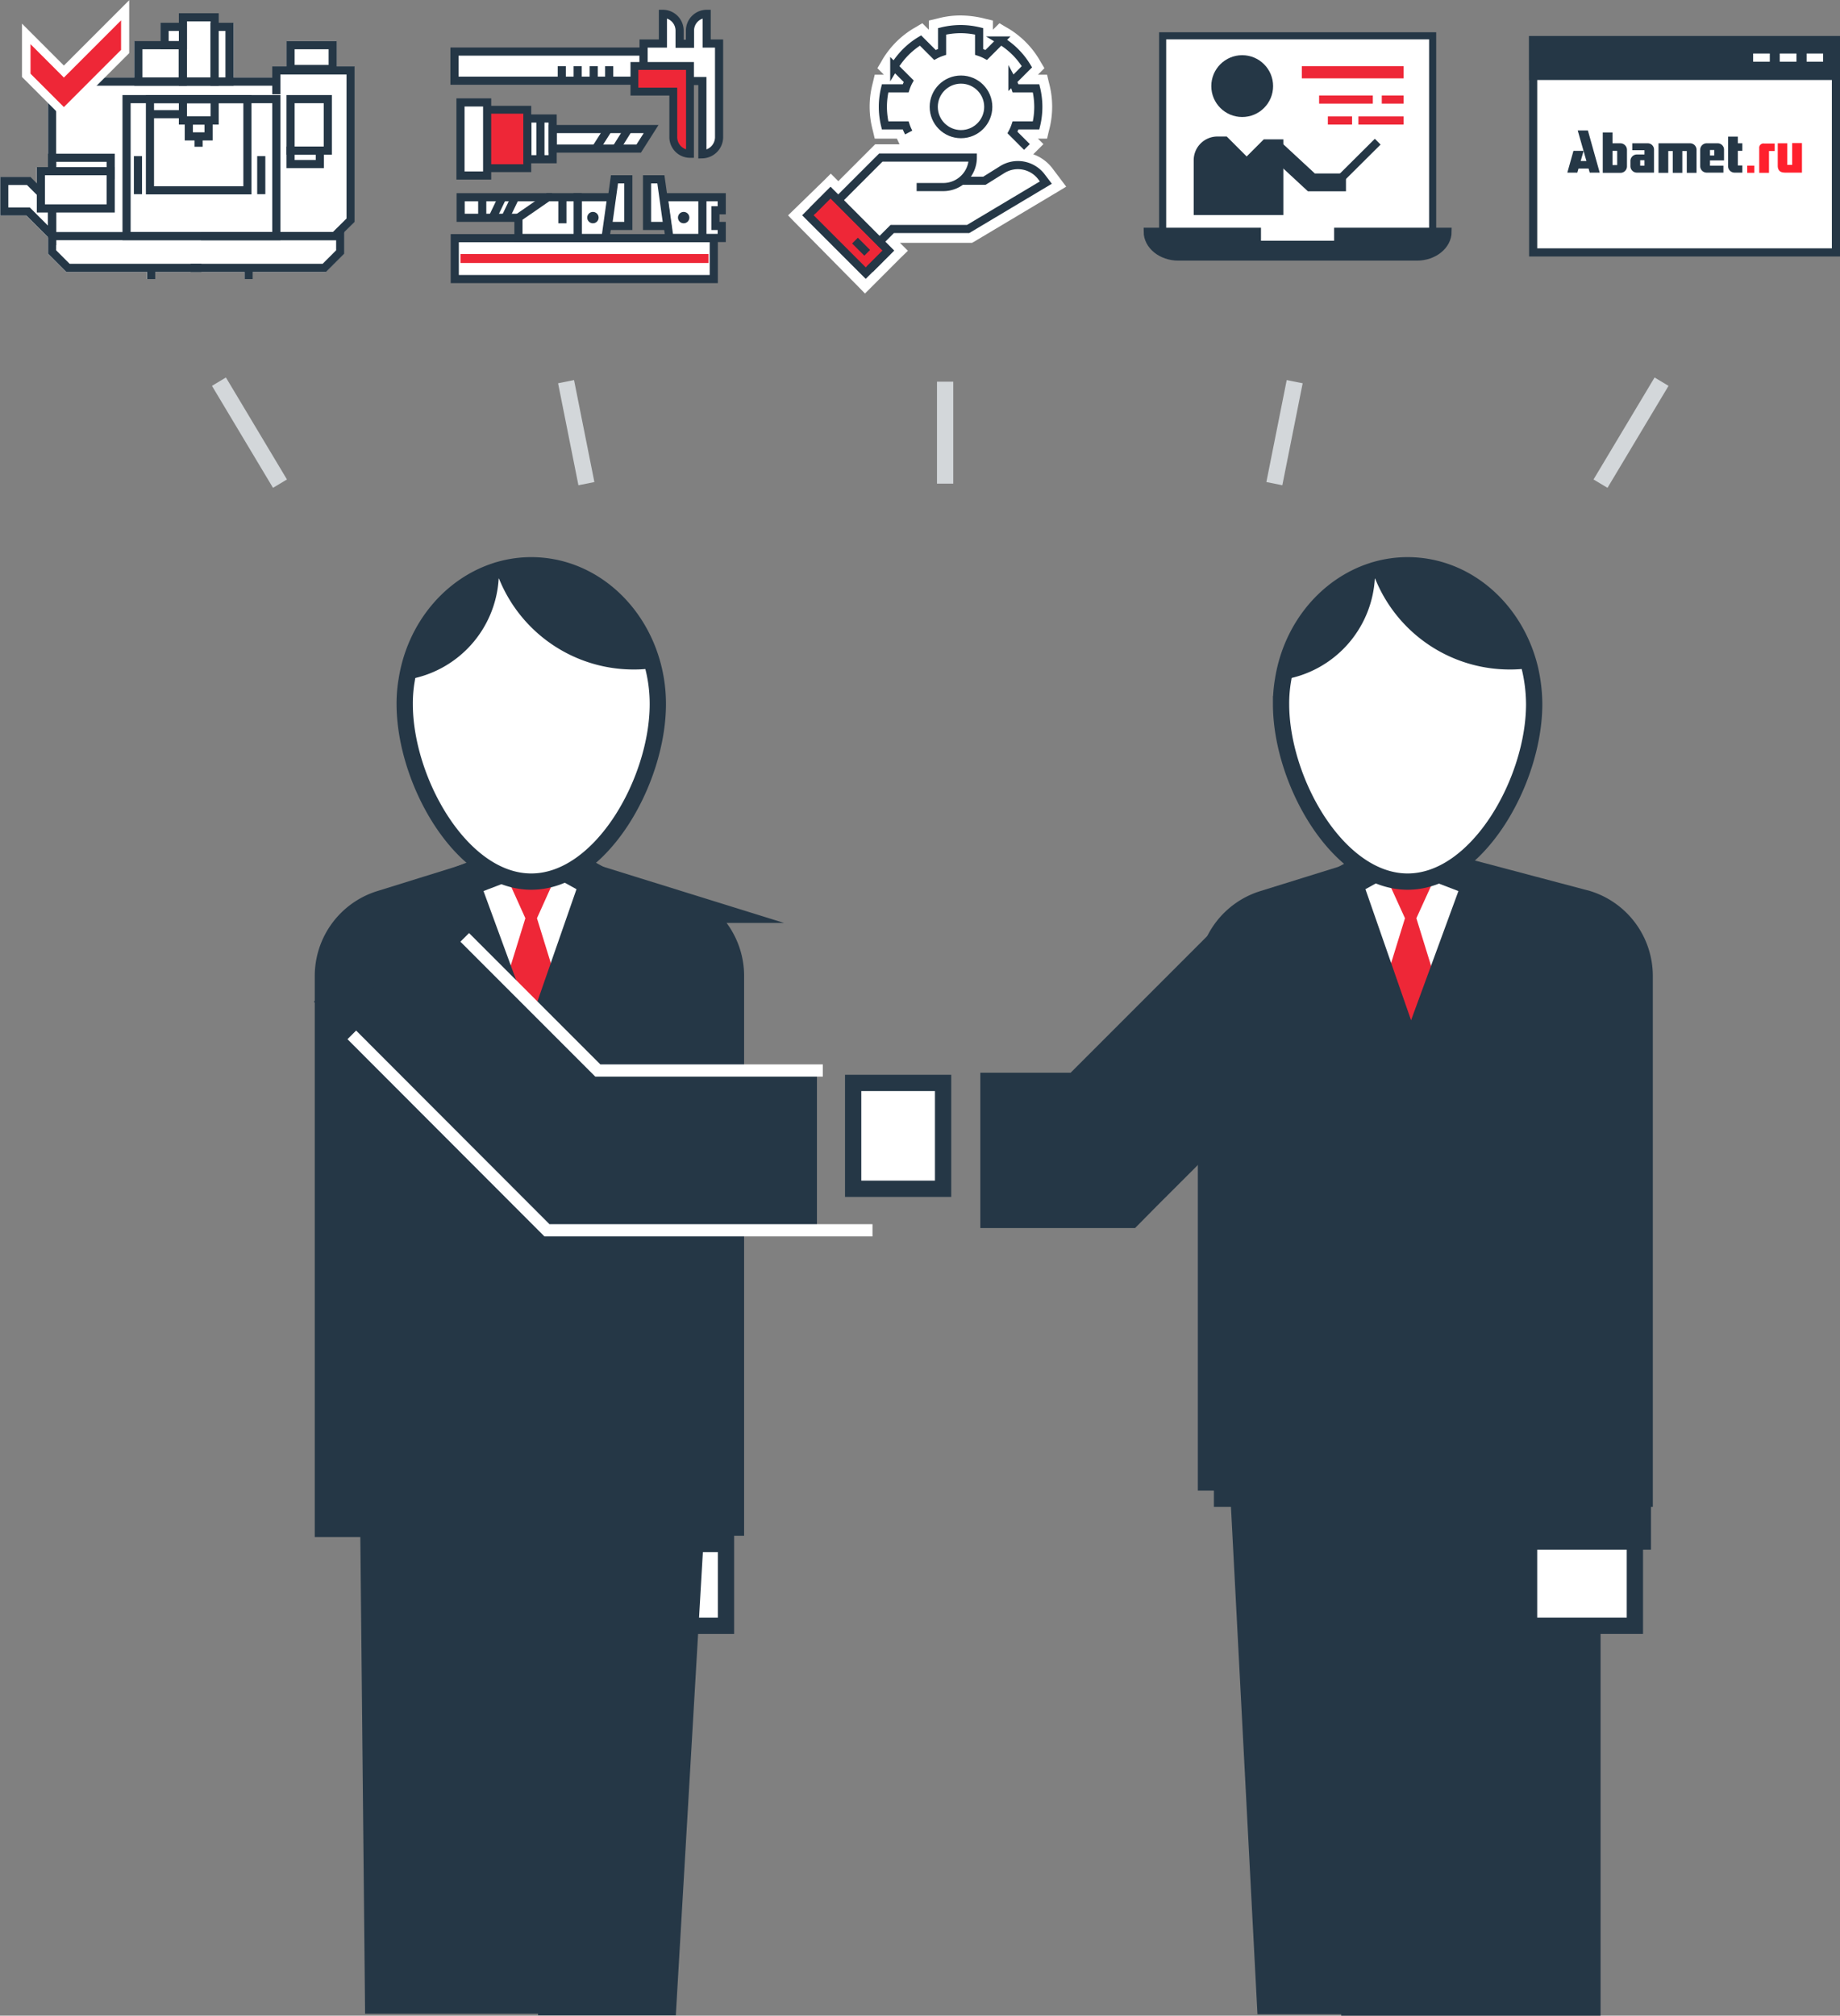 <svg xmlns="http://www.w3.org/2000/svg" viewBox="0 0 904.3 990.23"><rect x="0" y="0" width="904.3" height="990.23" fill="#808080" stroke="none"/><defs><style>.cls-1,.cls-15,.cls-2,.cls-7{fill:#fff;}.cls-11,.cls-12,.cls-13,.cls-14,.cls-15,.cls-16,.cls-17,.cls-18,.cls-2,.cls-21,.cls-25,.cls-3,.cls-6,.cls-7,.cls-8,.cls-9{stroke:#253746;}.cls-10,.cls-11,.cls-12,.cls-13,.cls-14,.cls-15,.cls-16,.cls-17,.cls-18,.cls-19,.cls-2,.cls-20,.cls-21,.cls-22,.cls-24,.cls-3,.cls-6,.cls-7,.cls-8,.cls-9{stroke-miterlimit:10;}.cls-2,.cls-20,.cls-21,.cls-22,.cls-3{stroke-width:4px;}.cls-10,.cls-18,.cls-19,.cls-20,.cls-22,.cls-24,.cls-3,.cls-9{fill:none;}.cls-25,.cls-4,.cls-6{fill:#ee2737;}.cls-11,.cls-12,.cls-13,.cls-14,.cls-16,.cls-17,.cls-21,.cls-5,.cls-8{fill:#253746;}.cls-6{stroke-width:3.86px;}.cls-24,.cls-7{stroke-width:8px;}.cls-8,.cls-9{stroke-width:16.01px;}.cls-10,.cls-22{stroke:#fff;}.cls-10,.cls-19{stroke-width:6px;}.cls-11{stroke-width:16.3px;}.cls-12{stroke-width:17.9px;}.cls-13{stroke-width:18.26px;}.cls-14{stroke-width:16.86px;}.cls-15{stroke-width:3.49px;}.cls-16{stroke-width:3.87px;}.cls-17{stroke-width:3.57px;}.cls-18{stroke-width:8.74px;}.cls-19,.cls-20{stroke:#ee2737;}.cls-23{fill:#ff202d;}.cls-24{stroke:#d3d7da;}.cls-25{stroke-miterlimit:10;stroke-width:4px;}</style></defs><g id="Слой_2" data-name="Слой 2"><g id="slide1"><path class="cls-1" d="M174.2,32.7h-8.8V20.2H140.9V32.7h-7v5.5H114.8V11.3h-7.4V6.6H87.9v4.7h-9v9H66V38.2H23.5v44H18v8.1L14.7,87H0v18.9H12.9l10.6,10.6v8.1l9,9H72.2v3.5h3.9v-3.5h44.1v3.5h3.9v-3.5h36l9-9V114.1l5.1-5.1Z"/><polyline class="cls-2" points="99 131.6 33.4 131.6 25.6 123.8 25.6 40.1 135.8 40.1"/><polygon class="cls-3" points="25.6 100.4 14.1 88.9 2.1 88.9 2.1 103.9 13.8 103.9 25.6 115.7 25.6 100.4"/><rect class="cls-3" x="89.9" y="8.5" width="15.6" height="31.6"/><rect class="cls-3" x="89.9" y="48.7" width="15.6" height="10.5"/><polyline class="cls-3" points="93.7 131.6 159.4 131.6 167.2 123.8 167.2 112.5"/><polyline class="cls-3" points="98.8 116 164.4 116 172.3 108.2 172.3 34.6 135.8 34.6 135.8 46.3"/><rect class="cls-3" x="62.2" y="48.7" width="73.6" height="67.3"/><rect class="cls-3" x="68" y="22.2" width="21.8" height="17.9"/><rect class="cls-3" x="80.9" y="13.2" width="9" height="9"/><rect class="cls-3" x="105.4" y="13.2" width="7.4" height="26.9"/><line class="cls-3" x1="25.6" y1="116" x2="167.2" y2="116"/><rect class="cls-3" x="73.7" y="48.7" width="47.9" height="44.8"/><line class="cls-3" x1="67.8" y1="95.4" x2="67.8" y2="76.7"/><line class="cls-3" x1="128.4" y1="95.4" x2="128.4" y2="76.7"/><line class="cls-3" x1="74.3" y1="131.6" x2="74.3" y2="137.1"/><line class="cls-3" x1="122.2" y1="131.6" x2="122.2" y2="137.1"/><rect class="cls-3" x="142.8" y="48.7" width="18.3" height="25.3"/><rect class="cls-3" x="142.8" y="74" width="14.4" height="6.6"/><rect class="cls-3" x="142.8" y="22.2" width="20.7" height="11.7"/><rect class="cls-3" x="92.8" y="59.2" width="9.7" height="7.8"/><line class="cls-3" x1="97.6" y1="67" x2="97.6" y2="72.1"/><line class="cls-3" x1="89.8" y1="56.1" x2="74.3" y2="56.1"/><polyline class="cls-3" points="54.4 88 54.4 77.5 25.6 77.5 25.6 88"/><rect class="cls-2" x="20.1" y="84.1" width="34.3" height="18.3"/><polygon class="cls-4" points="12.9 37 12.9 16.6 31.4 35.1 61.5 5 61.5 25.3 31.4 55.5 12.9 37"/><path class="cls-1" d="M59.5,10V24.5L31.4,52.6,15,36.2V21.7L31.4,38.1,59.5,10M63.6,0,56.5,7.1,31.4,32.2,17.9,18.7l-7.1-7.1V37.8L12,39,28.4,55.4l2.9,2.9,2.9-2.9L62.3,27.3l1.2-1.2V0Z"/><polygon class="cls-2" points="351.6 111 351.6 103.3 354.7 103.3 354.7 96.9 326.2 96.9 329 116.9 354.7 116.9 354.7 111 351.6 111"/><rect class="cls-2" x="223.5" y="117" width="127.3" height="20.1"/><line class="cls-3" x1="345.2" y1="96.9" x2="345.2" y2="117"/><polygon class="cls-2" points="318 88.1 318 111 328 111 324.8 88.1 318 88.1"/><circle class="cls-5" cx="336" cy="106.9" r="2.8"/><rect class="cls-4" x="226.3" y="124.8" width="121.9" height="4.4"/><polygon class="cls-2" points="283.9 116.9 297.6 116.9 300.4 96.9 283.9 96.9 283.9 116.9"/><polygon class="cls-2" points="308.8 88.1 308.8 111 298.8 111 302 88.1 308.8 88.1"/><rect class="cls-2" x="226.4" y="96.9" width="42.9" height="10.1"/><polygon class="cls-2" points="254.8 116.9 283.9 116.9 283.9 96.9 269.3 96.9 269.3 96.9 254.8 106.9 254.8 116.9"/><line class="cls-3" x1="237" y1="96.9" x2="237" y2="106.9"/><line class="cls-3" x1="246.9" y1="96.9" x2="242.1" y2="106.9"/><line class="cls-3" x1="253.2" y1="96.9" x2="248.4" y2="106.9"/><line class="cls-3" x1="276.4" y1="96.9" x2="276.4" y2="109.7"/><circle class="cls-5" cx="291.4" cy="106.9" r="2.8"/><rect class="cls-6" x="233.75" y="53.92" width="25.4" height="28.7"/><rect class="cls-2" x="259.2" y="58.22" width="12.4" height="20"/><polygon class="cls-2" points="271.7 63.4 320 63.4 313.9 73 271.7 73 271.7 63.4"/><line class="cls-3" x1="308.8" y1="63.4" x2="302.8" y2="73"/><line class="cls-3" x1="298.9" y1="63.4" x2="292.8" y2="73"/><line class="cls-3" x1="265.6" y1="78.2" x2="265.6" y2="57.5"/><rect class="cls-2" x="226.32" y="50.32" width="13.1" height="35.9"/><rect class="cls-2" x="223.37" y="25.34" width="92.9" height="14.3"/><path class="cls-2" d="M353.4,67.5V21.4h-6.1V6.8a8.24,8.24,0,0,0-8.2,8.2v6.5H334V15a8.24,8.24,0,0,0-8.2-8.2h0V21.4h-9.5V39.8h28.9v36A8.46,8.46,0,0,0,353.4,67.5Z"/><path class="cls-6" d="M339.1,45V32.4H311.8V45h19.1V67.4a8.24,8.24,0,0,0,8.2,8.2Z"/><line class="cls-3" x1="299.4" y1="39.6" x2="299.4" y2="32.5"/><line class="cls-3" x1="291.8" y1="39.6" x2="291.8" y2="32.5"/><line class="cls-3" x1="283.9" y1="39.6" x2="283.9" y2="32.5"/><line class="cls-3" x1="276.1" y1="39.6" x2="276.1" y2="32.5"/><rect class="cls-7" x="304.8" y="754.46" width="52" height="44.2"/><path class="cls-8" d="M357.8,754.5H272.9l.5-7.4H162.7V479.5a35.65,35.65,0,0,1,25.1-34.1l72.4-22.5,72.4,22.5a35.62,35.62,0,0,1,25.1,34.1v275Z"/><polygon class="cls-8" points="489.8 535 489.8 595.3 554.5 595.3 563 586.7 657.7 492.1 608.9 455.6 529.5 535 489.8 535"/><rect class="cls-7" x="419.3" y="532" width="44.2" height="52"/><polygon class="cls-1" points="227.4 433.1 261.1 525 293.1 433.1 266.2 418.2 227.4 433.1"/><polygon class="cls-4" points="273.5 429.8 260.8 432.5 260.8 432.4 248.6 429.8 258.2 451.1 249.3 479.9 260.7 517.7 272.8 479.9 263.9 451.1 273.5 429.8"/><polygon class="cls-9" points="227.4 433.1 261.1 525 293.1 433.1 266.2 418.2 227.4 433.1"/><path class="cls-7" d="M323.3,345.9c0,37.7-27.9,87.2-62.2,87.2s-62.2-49.5-62.2-87.2a67.8,67.8,0,0,1,1-12c4.1-25.7,21.4-46.3,43.9-53.5a9.29,9.29,0,0,1,1.3-.4,56.78,56.78,0,0,1,16-2.3c28.8,0,53,21.5,60.1,50.6A73.72,73.72,0,0,1,323.3,345.9Z"/><path class="cls-5" d="M205,328.7c5-19.7,18.5-35.9,35.9-43A49.43,49.43,0,0,1,205,328.7Z"/><path class="cls-5" d="M235.6,292.8a45.45,45.45,0,0,1-24.3,29.3,58.82,58.82,0,0,1,24.3-29.3m9.5-12.8a5,5,0,0,0-1.3.4c-22.5,7.1-39.8,27.8-43.9,53.5A53.42,53.42,0,0,0,245.1,284h0c0-.9.1-1.8.1-2.8a4.87,4.87,0,0,1-.1-1.2Z"/><path class="cls-5" d="M311.4,325a67,67,0,0,1-62.3-41.8h0v-.1a54.1,54.1,0,0,1,12.1-1.4c24.9,0,46.9,17.5,55,43.1A40.17,40.17,0,0,1,311.4,325Z"/><path class="cls-5" d="M261.1,285.7c21.5,0,40.7,14.1,49.4,35.3a63.26,63.26,0,0,1-55.6-34.9,58.75,58.75,0,0,1,6.2-.4m0-8a56.78,56.78,0,0,0-16,2.3,5,5,0,0,0-1.3.4,36.16,36.16,0,0,0,1.3,3.5h0a71.3,71.3,0,0,0,66.3,45,63.7,63.7,0,0,0,9.8-.7c-7.1-29-31.3-50.5-60.1-50.5Z"/><polygon class="cls-8" points="393.5 535 393.5 595.3 268.8 595.3 260.2 586.7 165.6 492.1 208.2 449.4 293.8 535 393.5 535"/><polyline class="cls-10" points="172.9 508.4 268.8 604.4 428.8 604.4"/><polyline class="cls-10" points="228.4 460.5 293.8 525.9 404.4 525.9"/><path class="cls-8" d="M596.6,732.3H804.3V479.5a35.65,35.65,0,0,0-25.1-34.1l-85-22.5-72.4,22.5a35.62,35.62,0,0,0-25.1,34.1V732.3Z"/><polygon class="cls-1" points="727 433.1 693.3 525 661.3 433.1 688.1 418.2 727 433.1"/><polygon class="cls-4" points="680.8 429.8 693.6 432.5 693.6 432.4 705.8 429.8 696.1 451.1 705 479.9 693.7 517.7 681.6 479.9 690.5 451.1 680.8 429.8"/><polygon class="cls-9" points="727 433.1 693.3 525 661.3 433.1 688.1 418.2 727 433.1"/><path class="cls-7" d="M754,345.9c0,37.7-27.9,87.2-62.2,87.2s-62.2-49.5-62.2-87.2a67.8,67.8,0,0,1,1-12c4.1-25.7,21.4-46.3,43.9-53.5a9.29,9.29,0,0,1,1.3-.4,56.78,56.78,0,0,1,16-2.3c28.8,0,53,21.5,60.1,50.6A79.2,79.2,0,0,1,754,345.9Z"/><path class="cls-5" d="M635.6,328.7c5-19.7,18.5-35.9,35.9-43A49.3,49.3,0,0,1,635.6,328.7Z"/><path class="cls-5" d="M666.3,292.8A45.45,45.45,0,0,1,642,322.1a57.83,57.83,0,0,1,24.3-29.3m9.4-12.8a5,5,0,0,0-1.3.4c-22.5,7.1-39.8,27.8-43.9,53.5A53.42,53.42,0,0,0,675.7,284h0c0-.9.1-1.8.1-2.8a4.87,4.87,0,0,0-.1-1.2Z"/><path class="cls-5" d="M742,325a67,67,0,0,1-62.3-41.8h0v-.1a54.1,54.1,0,0,1,12.1-1.4c24.9,0,46.9,17.5,55,43.1A38.54,38.54,0,0,1,742,325Z"/><path class="cls-5" d="M691.7,285.7c21.5,0,40.7,14.1,49.4,35.3a63.26,63.26,0,0,1-55.6-34.9c2-.2,4.1-.4,6.2-.4m0-8a56.78,56.78,0,0,0-16,2.3,5,5,0,0,0-1.3.4,36.16,36.16,0,0,0,1.3,3.5h0a71.3,71.3,0,0,0,66.3,45,63.7,63.7,0,0,0,9.8-.7c-7-29-31.3-50.5-60.1-50.5Z"/><polygon class="cls-11" points="271.7 981.1 187.5 981.1 185 731.3 271.7 731.3 271.7 981.1"/><polygon class="cls-12" points="323.7 981.1 273.4 981.1 273.4 731.3 338.3 731.3 323.7 981.1"/><rect class="cls-13" x="668.3" y="732.3" width="109.2" height="248.8"/><polygon class="cls-14" points="626 981.1 670.8 981.1 670.8 732.3 613 732.3 626 981.1"/><rect class="cls-7" x="751.49" y="754.45" width="52" height="44.2"/><rect class="cls-8" x="742" y="488" width="61.4" height="265.3"/><rect class="cls-15" x="571.4" y="17.6" width="132.7" height="104"/><path class="cls-16" d="M657.6,113.8v6.4H617.8v-6.4H564c0,6.8,6.8,12.3,15.1,12.3H696.4c8.3,0,15.1-5.5,15.1-12.3H657.6Z"/><path class="cls-16" d="M628.8,103.7H588.6v-25a9.71,9.71,0,0,1,9.7-9.7h3.8l10.6,10.6,9.2-9.2h6.9Z"/><circle class="cls-17" cx="610.5" cy="42.3" r="13.4"/><polyline class="cls-18" points="661.5 89.6 644.5 89.6 627 73.4"/><line class="cls-3" x1="658.1" y1="88.5" x2="677.1" y2="69.6"/><line class="cls-19" x1="639.8" y1="35.5" x2="689.8" y2="35.5"/><line class="cls-20" x1="648.3" y1="48.9" x2="674.7" y2="48.9"/><line class="cls-20" x1="679.1" y1="48.9" x2="689.8" y2="48.9"/><line class="cls-20" x1="652.6" y1="59.2" x2="664.5" y2="59.2"/><line class="cls-20" x1="667.6" y1="59.2" x2="689.8" y2="59.2"/><rect class="cls-2" x="753.5" y="19.7" width="148.8" height="104.3"/><rect class="cls-21" x="753.5" y="19.7" width="148.8" height="17.6"/><line class="cls-22" x1="887.9" y1="28.3" x2="896" y2="28.3"/><line class="cls-22" x1="874.7" y1="28.3" x2="882.9" y2="28.3"/><line class="cls-22" x1="861.6" y1="28.3" x2="869.8" y2="28.3"/><polygon class="cls-5" points="773.3 74.1 770.3 84.8 775.2 84.8 778.3 74.1 773.3 74.1"/><path class="cls-5" d="M796.2,70.4h-3.7V65.1h-4.8V84.9h8.5a3.18,3.18,0,0,0,3.4-3.3V73.8A3.25,3.25,0,0,0,796.2,70.4Zm-1.4,10.7h-2.3v-7h2.3Z"/><path class="cls-5" d="M809.6,70.4h-7.4v3.4h6v2.1h-3.5a3.18,3.18,0,0,0-3.4,3.3v2.3a3.18,3.18,0,0,0,3.4,3.3h8.2V73.7A3.1,3.1,0,0,0,809.6,70.4Zm-1.4,11h-2.1V78.7h2.1Z"/><path class="cls-5" d="M830.4,70.4H815.1V84.9h4.8V74.2h2.2V84.9h4.7V74.2H829V84.9h4.8V73.8A3.2,3.2,0,0,0,830.4,70.4Z"/><path class="cls-5" d="M843.9,70.4H839a3.18,3.18,0,0,0-3.4,3.3v7.8a3.18,3.18,0,0,0,3.4,3.3h8V81.4h-6.6V78.8h6.9V73.7A3.13,3.13,0,0,0,843.9,70.4Zm-1.4,6h-2.1V73.7h2.1Z"/><path class="cls-5" d="M854.1,67.1h-4.8V81.5a3.18,3.18,0,0,0,3.4,3.3h3.6V81.3h-2.2V74.1h2.2V70.4h-2.2Z"/><path class="cls-23" d="M864.6,72.8V84.9h4.8V74.2h2.8V70.5H867A2.09,2.09,0,0,0,864.6,72.8Z"/><path class="cls-23" d="M878.4,70.4h-4.7V81.5c0,1.2.4,3.3,3.4,3.3h8.5V70.3h-4.8V81h-2.4Z"/><rect class="cls-23" x="858.7" y="81.4" width="3.5" height="3.5"/><polygon class="cls-5" points="780.4 64.1 775.4 64.1 781.3 84.8 786.2 84.8 780.4 64.1"/><rect class="cls-5" x="774.3" y="79.1" width="7.7" height="3.7"/><line class="cls-24" x1="107.6" y1="187.5" x2="137.6" y2="237.6"/><line class="cls-24" x1="278.2" y1="187.5" x2="288.2" y2="237.6"/><line class="cls-24" x1="464.5" y1="187.5" x2="464.5" y2="237.6"/><line class="cls-24" x1="636.3" y1="187.5" x2="626.3" y2="237.6"/><line class="cls-24" x1="816.6" y1="187.5" x2="786.6" y2="237.6"/><path class="cls-1" d="M390.3,105.7l17.9-17.4,3.7,3.7L431,72.9h14.6s-3.3-7.1-3.4-7.2H431.7l-.8-3.3a43.14,43.14,0,0,1-1.2-10.2A43.76,43.76,0,0,1,430.9,42l.8-3.3h8.1L434.1,33l1.7-2.9a42.22,42.22,0,0,1,14.4-14.4l2.9-1.7,5.7,5.7V11.9l3.3-.8a43.95,43.95,0,0,1,20.4,0l3.3.8V20l5.7-5.7,2.9,1.7a42.22,42.22,0,0,1,14.4,14.4l1.7,2.9L504.8,39h8.1l.8,3.3a43.14,43.14,0,0,1,1.2,10.2,43.76,43.76,0,0,1-1.2,10.2l-.8,3.3h-8.1l4.9,4.9-4.5,4.5-1.7,1.7a19.14,19.14,0,0,1,12,7.2l5.2,6.8-43.6,26H440.5l-1.8,1.8,4.3,4.3L425.1,141Z"/><path class="cls-1" d="M472.2,12.1a38.85,38.85,0,0,1,9.6,1.2l1.6.4V23.9c.3.1.7.3,1,.4l7.3-7.3,1.4.8a41.12,41.12,0,0,1,13.6,13.6l.8,1.4-7.3,7.3c.1.3.3.7.4,1h10.3l.4,1.6a39,39,0,0,1,0,19.2l-.4,1.6H500.7c-.1.3-.3.7-.4,1l6.1,6.1-2.9,2.9-5.2,5.4a13.4,13.4,0,0,1,2-.1,16.81,16.81,0,0,1,13.3,6.6l3.7,4.9-40.9,24.4H439.5l-4,4,4.3,4.3-14.7,14.7-31.6-32,14.7-14.3,3.8,3.8,20-20h17.2l-4.7-10.1c-.2-.5-.5-1.1-.7-1.6H433.5l-.4-1.6a39,39,0,0,1,0-19.2l.4-1.6h10.3c.1-.3.3-.7.4-1l-7.3-7.3.8-1.4a41.12,41.12,0,0,1,13.6-13.6l1.4-.8,7.3,7.3c.3-.1.7-.3,1-.4V13.6l1.6-.4a44.16,44.16,0,0,1,9.6-1.1m0-4.5a42.94,42.94,0,0,0-10.7,1.3l-1.6.4-3.4.8v4.5l-.7-.7-2.5-2.5-3,1.8-1.4.8a44.52,44.52,0,0,0-15.1,15.1l-.8,1.4-1.8,3,2.5,2.5.7.7h-4.5l-.8,3.4-.4,1.6a44.68,44.68,0,0,0,0,21.4l.4,1.6.8,3.4h10.9l1.3,2.8h-12l-1.3,1.3L412,89l-.6-.6-3.1-3.1-3.1,3.1-14.7,14.3-3.2,3.1,3.1,3.2L422,141l3.1,3.2,3.2-3.2L443,126.3l3.2-3.1-3.1-3.1-.8-.8h35.4l1.1-.6,40.9-24.4,4.3-2.6-3-4-3.7-4.9a20.42,20.42,0,0,0-9.5-7l1.9-1.9,3.1-3.1-2.7-2.7h4.5l.8-3.4.4-1.6a44.68,44.68,0,0,0,0-21.4l-.4-1.6-.8-3.4h-4.5l.7-.7,2.5-2.5-1.8-3-.8-1.4A44.52,44.52,0,0,0,495.6,14l-1.4-.8-3-1.8-2.5,2.5-.7.7V10.1l-3.4-.8L483,8.9a49.81,49.81,0,0,0-10.8-1.3Z"/><path class="cls-3" d="M446.6,65.1a21.69,21.69,0,0,1-1.5-3.5H435a39.09,39.09,0,0,1-1.1-9.1,38.44,38.44,0,0,1,1.1-9.1h10.1a21.69,21.69,0,0,1,1.5-3.5l-7.1-7.1a37.91,37.91,0,0,1,12.9-12.9l7.1,7.1a21.69,21.69,0,0,1,3.5-1.5V15.4a39.09,39.09,0,0,1,9.1-1.1,38.44,38.44,0,0,1,9.1,1.1V25.5a21.69,21.69,0,0,1,3.5,1.5l7.1-7.1a37.91,37.91,0,0,1,12.9,12.9l-7.1,7.1a21.69,21.69,0,0,1,1.5,3.5h10.1a39.09,39.09,0,0,1,1.1,9.1,38.44,38.44,0,0,1-1.1,9.1H499.1a21.69,21.69,0,0,1-1.5,3.5l7.1,7.1"/><circle class="cls-3" cx="472.3" cy="52.5" r="13.4"/><rect class="cls-25" x="408.97" y="94.31" width="15.7" height="40.2" transform="translate(41.18 328.25) rotate(-45)"/><polyline class="cls-3" points="399.3 103.5 408.2 94.6 436.6 123.1 427.5 132.2"/><line class="cls-3" x1="420.2" y1="118.2" x2="426.2" y2="124.2"/><path class="cls-3" d="M412.6,97.7l20.3-20.3h45.2a14.51,14.51,0,0,1-14.5,14.5H450.5"/><path class="cls-3" d="M432.9,118.1l5.6-5.6h37.3L514,89.7l-2.2-2.9a14.52,14.52,0,0,0-19.2-3.5l-8.8,5.5H472.1"/></g></g></svg>